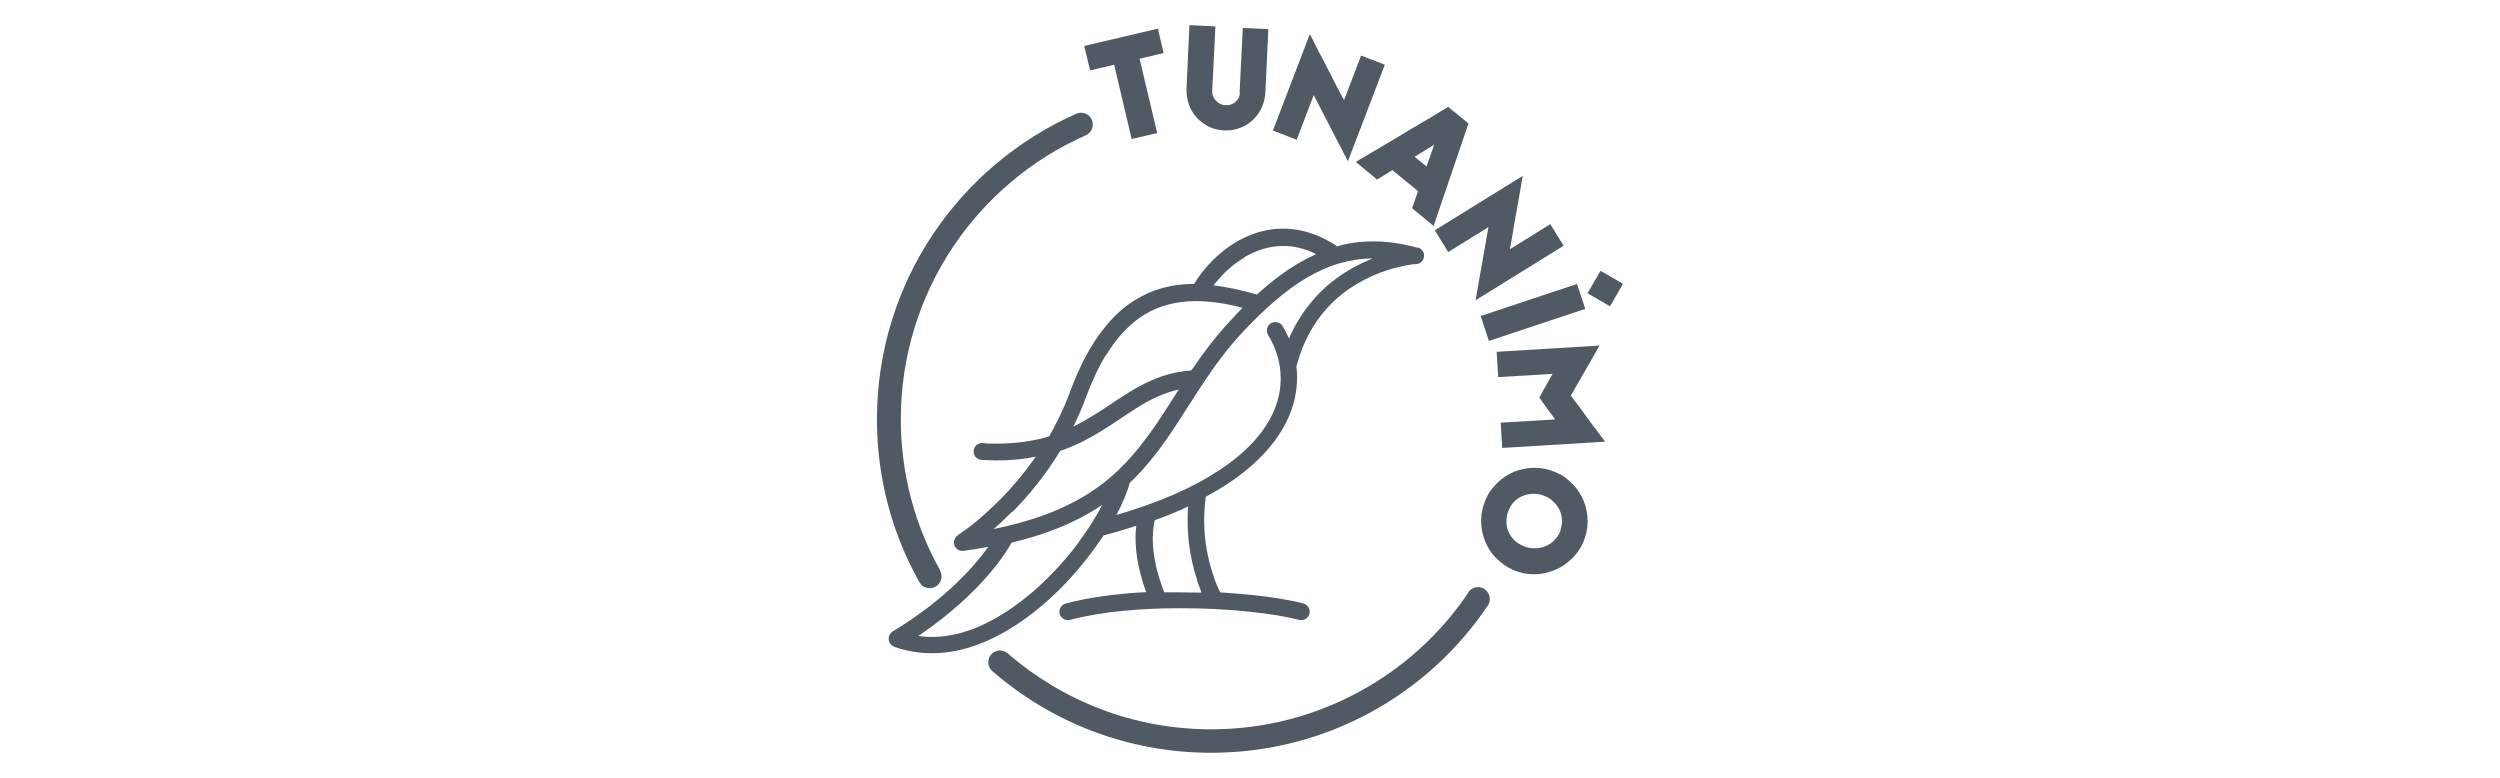 <svg xmlns="http://www.w3.org/2000/svg" id="Layer_1" data-name="Layer 1" viewBox="0 0 180 56"><defs><style> .cls-1 { fill: #505a64; } </style></defs><g id="Layer_1-2" data-name="Layer 1"><path class="cls-1" d="M102.14,17.86c-1.12-.32-2.21-.48-3.24-.48-.94,0-1.84.12-2.69.37l.04-.04h0c-1.32-.87-2.64-1.25-3.85-1.25-.86,0-1.66.18-2.37.46-1.09.43-2.01,1.12-2.73,1.84-.55.55-1,1.14-1.32,1.68-1.02,0-1.96.16-2.85.48-1.37.5-2.57,1.37-3.56,2.62-1.02,1.23-1.85,2.83-2.57,4.78-.41,1.12-.93,2.16-1.46,3.1-1.07.32-2.3.52-3.8.52-.32,0-.64,0-1-.04-.34-.02-.62.23-.64.57-.02.34.23.62.57.64.36.02.71.04,1.05.04,1.05,0,2-.09,2.85-.27-.84,1.21-1.73,2.25-2.55,3.08-.86.86-1.62,1.51-2.17,1.94-.29.21-.5.37-.66.48-.07.05-.14.09-.18.12-.02,0-.04.02-.04.04h0c-.25.16-.34.46-.25.73.11.27.37.43.66.39.62-.09,1.21-.18,1.78-.29-1,1.39-3.1,3.81-6.88,6.09-.2.12-.32.36-.29.59.02.23.18.43.41.52.89.32,1.8.46,2.71.46,1.76,0,3.47-.55,5.06-1.44,2.39-1.32,4.49-3.33,6.11-5.4.43-.55.82-1.1,1.18-1.64.82-.21,1.6-.45,2.35-.69-.04.29-.05.59-.05.87,0,1.23.27,2.37.53,3.21.09.27.16.5.23.69-2.05.11-4.04.36-5.79.82-.32.09-.52.43-.43.75s.43.52.75.43h0c2.28-.61,5.17-.84,7.95-.84,1.76,0,3.49.09,4.97.25,1.48.16,2.74.37,3.56.59.32.09.66-.11.75-.43.09-.32-.11-.66-.43-.75-.93-.25-2.23-.46-3.76-.62-.69-.07-1.44-.12-2.23-.18-.11-.21-.34-.68-.55-1.37-.3-.93-.61-2.25-.61-3.81,0-.53.04-1.1.12-1.71,1.37-.73,2.49-1.51,3.4-2.33,1.12-1,1.91-2.05,2.42-3.1.52-1.05.75-2.12.75-3.15,0-.29-.02-.55-.05-.82,0-.04.04-.07.04-.11h0c.46-1.71,1.23-3.01,2.12-4.01,1.34-1.5,2.96-2.3,4.24-2.74.64-.21,1.21-.34,1.6-.41.2-.04.36-.05.46-.07h.16c.3-.02.53-.25.57-.55s-.16-.57-.45-.66l.02.05ZM89.61,18.51c.82-.48,1.76-.8,2.78-.8.75,0,1.53.16,2.37.59-.87.39-1.73.89-2.55,1.5-.59.43-1.14.89-1.71,1.41-1.1-.32-2.14-.55-3.12-.66.05-.09.12-.18.2-.25.5-.62,1.19-1.28,2.03-1.76v-.02ZM79.65,25.56c.82-1.35,1.75-2.3,2.8-2.94,1.05-.62,2.23-.93,3.65-.94,1.02,0,2.14.16,3.37.48-.27.27-.53.55-.8.84-1.14,1.21-2.07,2.46-2.89,3.67-1.28.09-2.37.45-3.35.94-.8.39-1.51.87-2.25,1.35-.93.62-1.84,1.23-2.9,1.75.3-.62.61-1.28.86-1.98.46-1.25.96-2.32,1.51-3.21v.04ZM72.9,36.86c1.1-1.12,2.35-2.6,3.44-4.4.11-.04.21-.07.32-.11,1.02-.37,1.89-.86,2.69-1.35,1.19-.73,2.21-1.51,3.26-2.08.53-.29,1.07-.53,1.64-.71.2-.07.41-.11.62-.16-.78,1.21-1.5,2.39-2.32,3.47-1.23,1.66-2.62,3.12-4.67,4.31-1.6.94-3.64,1.71-6.33,2.26.41-.36.84-.77,1.32-1.25l.02.02ZM77.69,39.02c-1.28,1.71-2.94,3.44-4.78,4.72-.93.64-1.89,1.18-2.87,1.55-.98.37-1.98.57-2.96.57-.32,0-.64-.02-.96-.07,2.35-1.59,3.99-3.17,5.08-4.44.91-1.05,1.41-1.89,1.64-2.28,1.92-.46,3.53-1.05,4.9-1.76.59-.3,1.12-.62,1.62-.96-.43.84-1,1.75-1.69,2.67h.02ZM86.19,41.78c.11.34.23.64.32.89-.5,0-1-.02-1.5-.02h-1.18c-.09-.21-.23-.59-.37-1.05-.23-.75-.46-1.76-.46-2.8,0-.45.05-.89.14-1.34.87-.32,1.68-.64,2.41-1-.04.36-.04.71-.04,1.05,0,1.75.34,3.21.68,4.24v.02ZM94.63,21.5c-.69.78-1.34,1.73-1.82,2.87-.14-.3-.29-.61-.46-.89s-.55-.37-.84-.21c-.29.18-.37.55-.21.84h0c.57.93.91,2,.91,3.14,0,.84-.18,1.71-.62,2.62-.66,1.35-1.87,2.74-3.92,4.06-1.76,1.16-4.15,2.23-7.29,3.15.45-.84.78-1.62.96-2.32.11-.11.21-.2.32-.3,1.59-1.59,2.73-3.39,3.88-5.19.36-.55.71-1.12,1.09-1.68h0c.84-1.27,1.76-2.53,2.92-3.76,1.51-1.6,2.99-2.92,4.53-3.83.77-.45,1.53-.8,2.33-1.03.78-.23,1.59-.36,2.42-.36-.3.12-.64.27-.96.43-1.07.53-2.23,1.32-3.23,2.44l-.02.02Z"></path><g><polygon class="cls-1" points="83.37 2.06 78.06 3.31 78.49 5.07 80.22 4.66 81.48 10.01 83.32 9.58 82.05 4.23 83.78 3.82 83.37 2.06"></polygon><path class="cls-1" d="M89.27,6.66c0,.29-.12.5-.32.68s-.45.25-.71.23c-.16,0-.29-.04-.41-.11-.12-.05-.21-.14-.3-.23s-.14-.2-.2-.32c-.04-.11-.05-.23-.05-.36l.23-4.65-1.87-.09-.21,4.51c-.02.41.04.8.16,1.18.12.36.32.68.57.96.25.27.53.48.87.66.34.16.71.25,1.12.27.39.02.78-.04,1.12-.18.36-.12.66-.32.93-.57.27-.25.48-.55.64-.89.16-.34.25-.73.27-1.14l.21-4.51-1.84-.09-.23,4.65h.02Z"></path><path class="cls-1" d="M98,4l-1.23,3.21c-.04-.07-.12-.23-.25-.46-.12-.25-.29-.53-.45-.87-.18-.34-.36-.69-.55-1.07s-.37-.73-.55-1.05c-.18-.34-.32-.62-.43-.86-.12-.23-.2-.39-.23-.45l-2.66,6.95,1.71.66,1.23-3.21,2.46,4.76,2.66-6.95-1.71-.66h0Z"></path><path class="cls-1" d="M104.26,7.71s-.12.07-.32.18c-.2.12-.45.27-.75.46-.3.18-.66.39-1.05.62s-.8.46-1.19.71c-.41.25-.8.48-1.19.71s-.75.45-1.05.62-.57.34-.77.45c-.2.12-.3.18-.32.2l1.53,1.27,1.1-.68,1.85,1.51-.43,1.23,1.55,1.28,2.51-7.38-1.48-1.21v.02ZM102.71,11.98l-.86-.69,1.41-.87-.55,1.57h0Z"></path><path class="cls-1" d="M112.58,17.69l-.96-1.55-2.9,1.8c0-.07.04-.25.09-.52s.11-.59.16-.96c.07-.37.14-.77.21-1.18.07-.41.14-.8.21-1.18s.12-.68.16-.94c.05-.27.07-.43.09-.5l-6.33,3.92.96,1.57,2.9-1.8-.93,5.27,6.33-3.92v-.02Z"></path><rect class="cls-1" x="106.72" y="21.55" width="7.31" height="1.89" transform="translate(-1.46 35.99) rotate(-18.4)"></rect><path class="cls-1" d="M114.86,30.87c-.16-.23-.34-.48-.53-.73s-.37-.5-.53-.73c-.18-.23-.32-.43-.45-.59s-.21-.29-.25-.34l2.07-3.6-7.41.45.11,1.82,3.92-.23c-.04.07-.11.18-.2.34s-.18.34-.29.52-.2.36-.29.52-.14.27-.18.32c.04.05.11.14.21.3.11.14.21.3.34.48.12.16.23.32.36.48.11.16.2.27.23.32l-3.92.23.11,1.82,7.41-.45c-.05-.07-.14-.18-.27-.36s-.29-.37-.45-.61v.04Z"></path><path class="cls-1" d="M113.88,35.75c-.23-.43-.53-.82-.91-1.14-.37-.34-.82-.59-1.34-.75-.5-.16-1-.21-1.51-.16-.5.05-.98.18-1.41.41s-.82.53-1.14.91c-.34.37-.59.82-.75,1.34-.16.5-.21,1-.16,1.51.05.5.18.98.41,1.41.21.43.52.82.91,1.14.39.34.82.59,1.32.75.5.16,1.02.21,1.51.16s.98-.2,1.41-.41c.43-.23.82-.53,1.16-.91s.59-.82.75-1.34c.16-.5.21-1,.16-1.51-.05-.5-.18-.98-.41-1.41h0ZM112.38,38.12c-.09.27-.21.5-.39.69-.18.2-.37.36-.59.46-.23.11-.46.18-.73.2s-.53,0-.8-.09-.5-.21-.71-.37c-.2-.16-.36-.36-.48-.59-.12-.21-.2-.46-.21-.73-.02-.27,0-.52.09-.78s.21-.5.37-.69c.18-.2.37-.36.59-.46.23-.11.46-.18.73-.2s.53,0,.8.09.5.21.71.39c.2.18.36.37.48.59s.2.46.21.71c.04.25,0,.52-.09.78h.02Z"></path><g><path class="cls-1" d="M67.71,41.1c-1.82-3.23-2.85-6.95-2.85-10.92,0-4.56,1.37-8.8,3.72-12.35,2.35-3.53,5.68-6.36,9.6-8.09.43-.2.62-.69.43-1.12s-.69-.62-1.12-.43c-4.22,1.87-7.8,4.9-10.34,8.71-2.53,3.8-4.01,8.38-4.01,13.28,0,4.26,1.1,8.27,3.06,11.74.23.41.75.55,1.16.32s.55-.75.32-1.16h0l.02.02Z"></path><path class="cls-1" d="M105.72,42.67c-2.01,2.98-4.7,5.43-7.88,7.15s-6.79,2.69-10.64,2.69c-5.61,0-10.73-2.07-14.65-5.47-.36-.3-.89-.27-1.19.09s-.27.89.09,1.19c4.22,3.67,9.73,5.88,15.75,5.88,4.15,0,8.05-1.05,11.46-2.9,3.4-1.85,6.31-4.49,8.46-7.7.27-.39.16-.91-.23-1.18s-.91-.16-1.18.23h0v.02Z"></path></g><rect class="cls-1" x="114.64" y="19.84" width="1.87" height="1.87" transform="translate(39.8 110.48) rotate(-60)"></rect></g></g></svg>